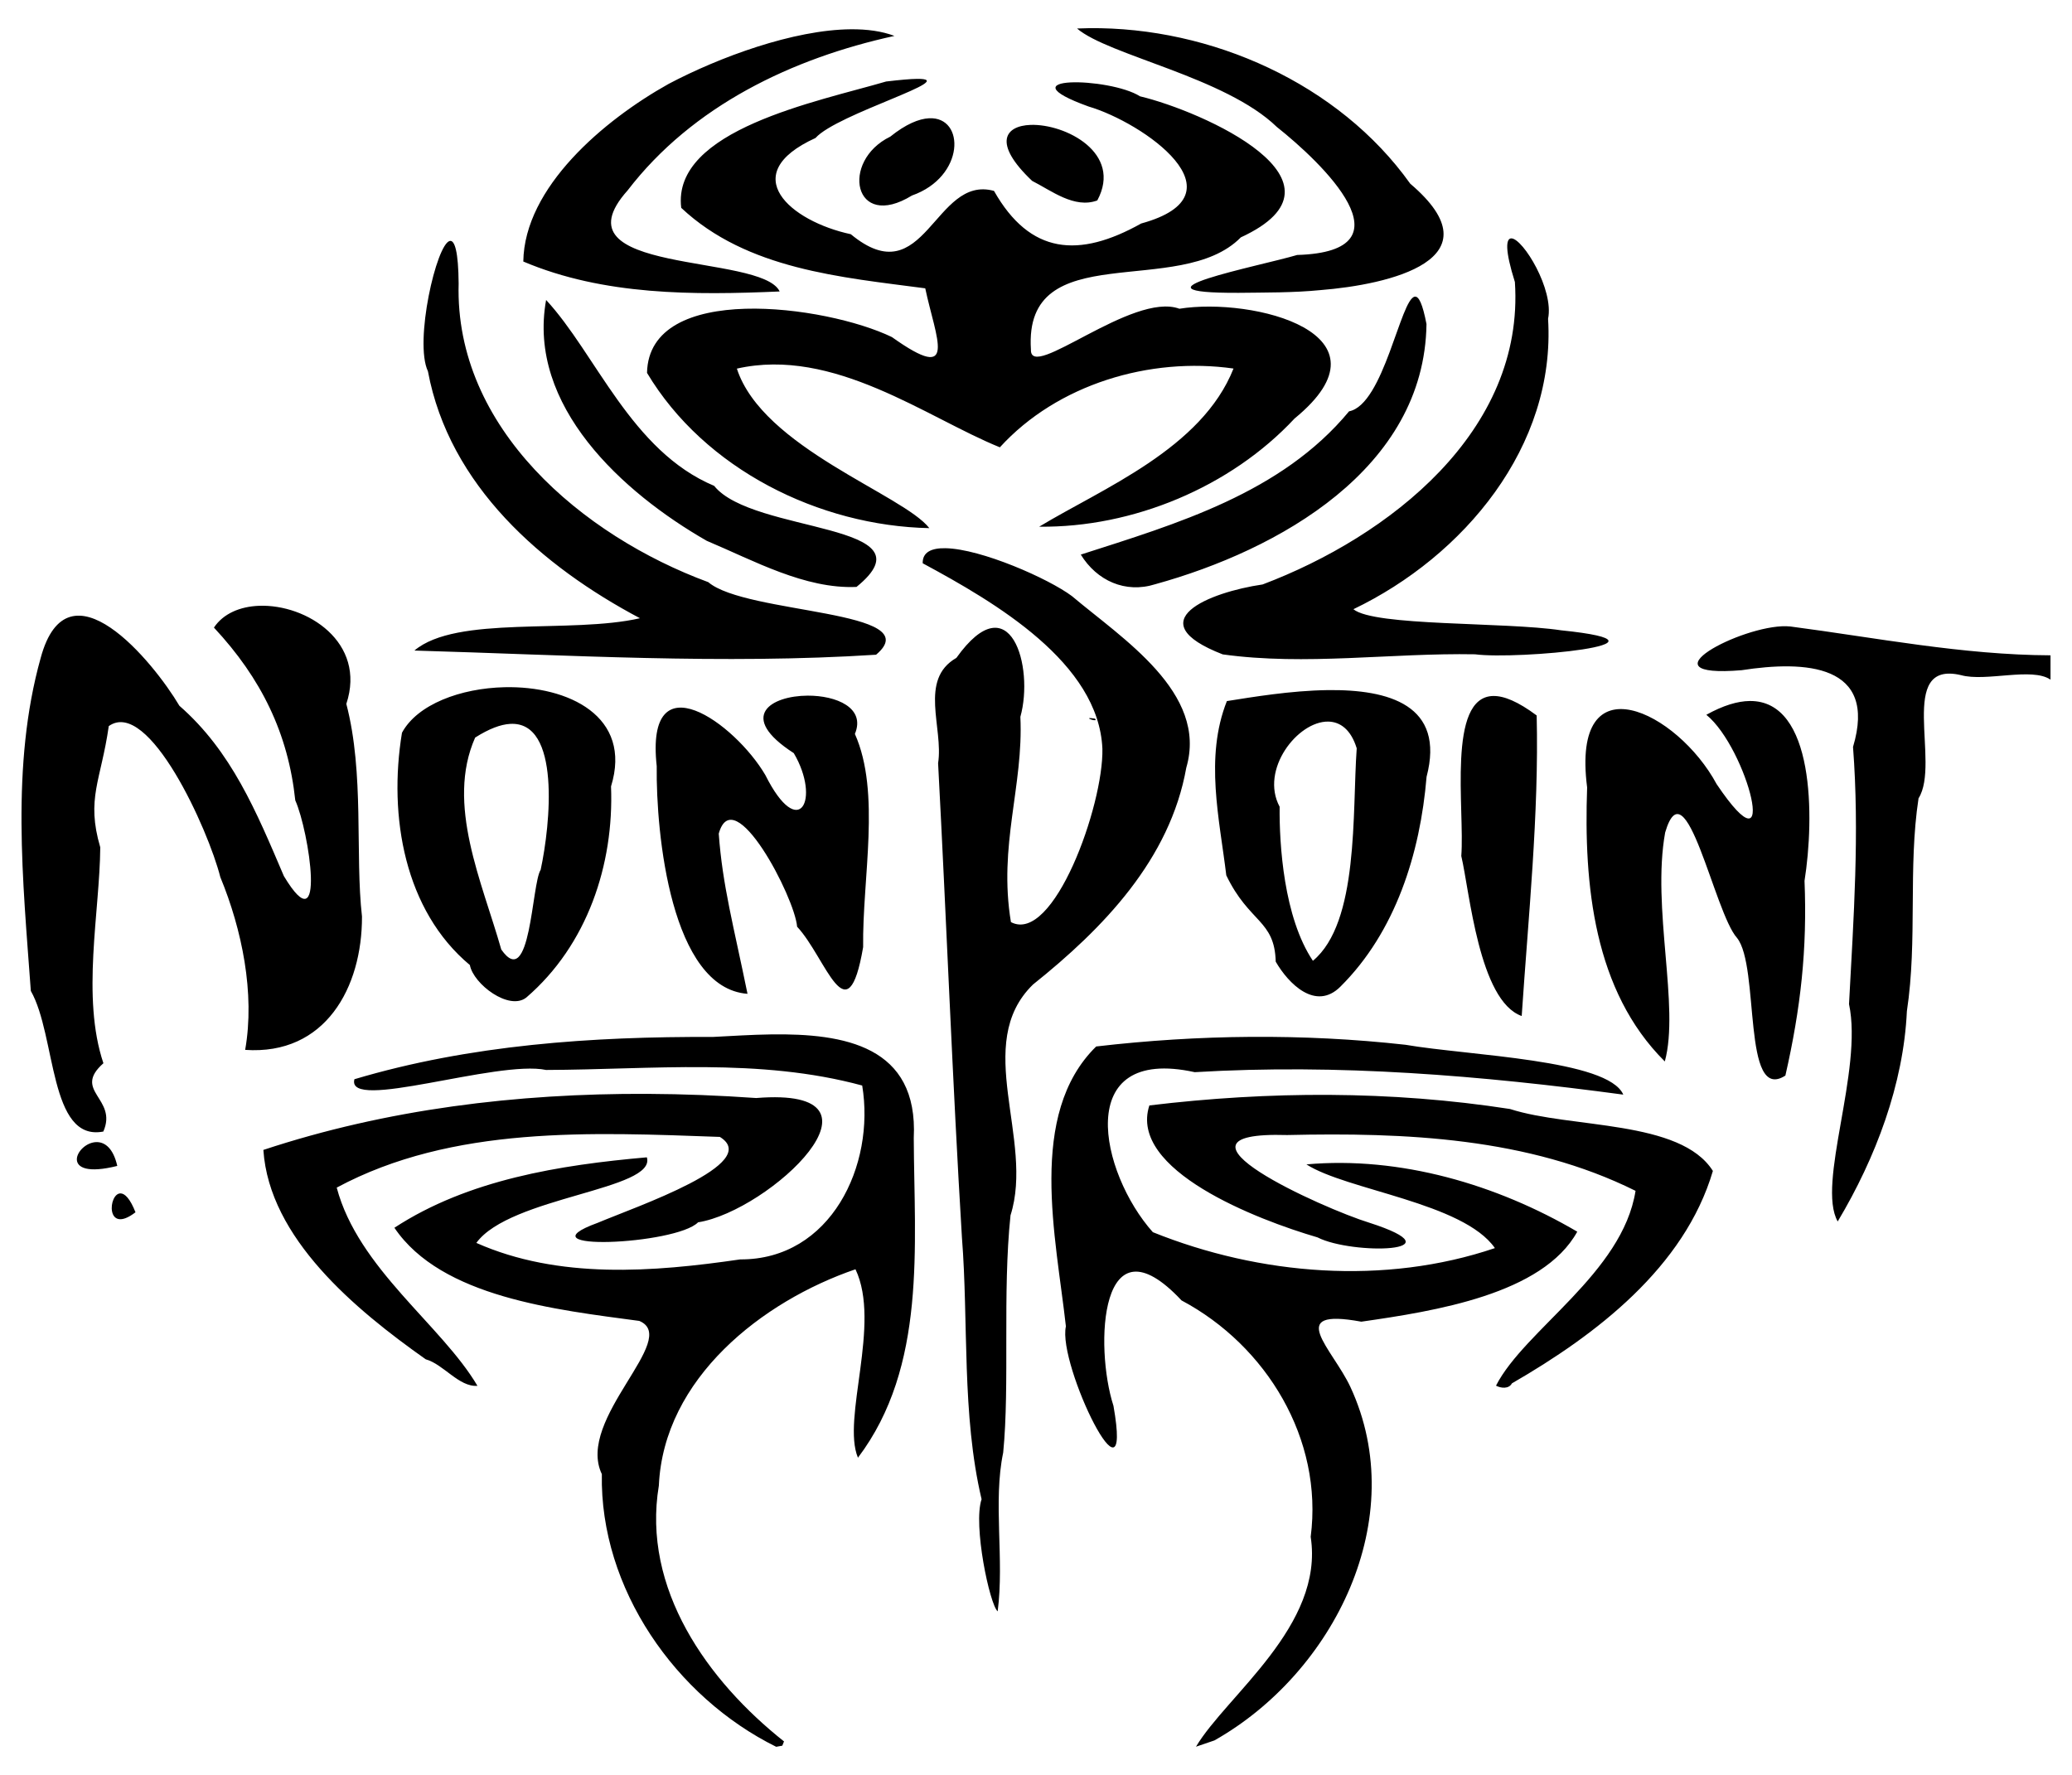 <?xml version="1.0" encoding="UTF-8" standalone="no"?>
<!-- Created with Inkscape (http://www.inkscape.org/) -->
<svg
   xmlns:svg="http://www.w3.org/2000/svg"
   xmlns="http://www.w3.org/2000/svg"
   version="1.0"
   width="761"
   height="652"
   id="svg2">
  <defs
     id="defs5" />
  <path
     d="M 399.918,10.348 C 444.843,9.846 491.72,30.673 517.949,67.473 C 550.673,95.31 510.193,104.561 484.949,106.567 C 474.988,107.548 464.948,107.437 454.949,107.567 C 410.587,107.752 462.435,97.8 476.418,93.661 C 519.772,92.373 485.285,59.596 468.949,46.629 C 450.031,28.296 407.149,20.374 395.574,10.473 C 397.018,10.412 398.469,10.364 399.918,10.348 z M 312.543,10.754 C 318.458,10.708 323.895,11.452 328.512,13.192 C 291.001,21.386 254.371,38.852 230.512,69.942 C 202.531,101.219 279.689,92.897 286.355,107.067 C 254.852,108.422 221.734,108.6 192.199,96.067 C 192.585,68.81 221.76,44.116 245.574,30.817 C 264.091,21.029 291.418,10.92 312.543,10.754 z M 336.762,28.973 C 353.523,28.774 307.438,41.777 299.512,50.692 C 270.199,64.039 290.285,81.279 312.48,86.036 C 339.794,108.633 343.097,64.021 365.074,70.129 C 378.305,93.473 396.21,94.926 419.137,82.098 C 457.997,71.451 419.705,44.967 399.824,39.129 C 367.923,27.609 407.594,28.295 418.699,35.379 C 441.5,40.801 500.012,66.774 455.73,87.192 C 433.328,110.01 375.901,86.459 378.637,128.411 C 378.213,140.373 415.898,107.044 433.168,113.411 C 460.165,109.094 513.63,122.491 475.48,153.723 C 451.955,178.963 416.024,193.876 381.668,193.473 C 405.103,179.315 441.377,164.818 453.043,135.379 C 422.334,131.012 388.324,141.157 367.23,164.317 C 340.434,153.469 306.206,127.343 270.637,135.411 C 280.069,164.526 331.709,181.63 341.324,194.004 C 300.904,193.19 258.788,172.375 237.637,136.973 C 238.294,103.439 303.279,112.081 327.574,123.817 C 352.271,141.418 343.668,124.191 339.824,105.911 C 309.113,101.839 274.363,99.053 250.199,76.348 C 246.682,47.635 300.509,37.277 325.449,29.942 C 330.704,29.325 334.367,29.002 336.762,28.973 z M 341.23,43.442 C 354.575,42.783 354.453,64.958 334.949,71.817 C 313.468,85.016 308.54,59.143 326.98,50.192 C 332.698,45.594 337.494,43.626 341.23,43.442 z M 378.512,45.879 C 391.273,45.441 412.405,56.185 403.012,73.629 C 394.608,76.757 386.125,70.006 379.074,66.442 C 364.353,52.48 369.199,46.199 378.512,45.879 z M 555.137,87.567 C 559.401,87.733 570.792,106.368 568.574,117.098 C 571.448,164.035 537.558,204.353 497.074,223.786 C 504.733,230.122 552.512,228.394 573.355,231.536 C 621.106,236.436 557.207,242.405 541.73,240.348 C 510.969,239.791 479.461,244.613 449.074,240.379 C 417.733,228.217 444.117,217.551 463.73,214.692 C 510.114,197.155 560.02,158.465 556.387,103.598 C 552.664,91.801 553.054,87.486 555.137,87.567 z M 165.23,88.504 C 167.004,88.165 168.357,92.434 168.449,104.161 C 166.945,157.261 213.964,196.822 260.137,213.848 C 274.046,225.738 341.396,223.985 321.762,240.504 C 265.409,244.117 208.62,240.598 152.199,238.973 C 167.703,225.868 209.616,232.93 235.043,227.098 C 199.015,208.02 165,178.371 157.168,136.379 C 152.045,125.564 160.325,89.443 165.23,88.504 z M 519.637,108.973 C 521.1,108.779 522.482,111.592 523.918,119.036 C 523.183,172.188 469.557,202.089 424.324,214.598 C 413.298,218.087 402.834,213.296 396.949,203.723 C 432.093,192.428 470.603,181.186 495.48,151.098 C 508.223,148.62 514.412,109.666 519.637,108.973 z M 200.574,110.192 C 218.921,130.008 231.767,165.666 262.293,178.473 C 276.444,196.194 343.787,191.889 314.574,215.598 C 295.654,216.436 276.807,205.906 259.574,198.661 C 228.795,181.033 193.519,149.112 200.574,110.192 z M 347.262,201.379 C 360.382,201.626 385.157,212.566 393.699,218.973 C 412.157,234.566 443.751,254.455 435.699,282.004 C 429.717,315.696 405.213,341.017 379.387,361.661 C 357.026,383.478 379.99,418.603 371.137,446.442 C 368.151,474.9 370.909,508.585 368.449,533.598 C 364.664,551.666 368.92,572.879 366.418,591.911 C 363.481,589.407 357.318,560.158 360.512,550.723 C 353.158,519.535 355.758,485.743 353.293,454.536 C 349.825,397.274 347.62,338.27 344.543,280.348 C 346.585,267.385 337.338,249.653 351.262,241.661 C 371.073,213.894 379.886,244.996 374.762,263.317 C 375.951,288.807 366.607,310.502 371.293,338.723 C 386.924,346.966 405.337,295.834 404.887,275.036 C 403.514,243.456 365.606,221.313 338.887,206.911 C 338.77,202.82 342.127,201.283 347.262,201.379 z M 95.074,222.536 C 112.625,221.828 134.694,235.916 127.199,258.567 C 133.891,284.149 130.36,313.835 132.949,336.661 C 133.039,362.746 119.479,387.696 90.043,385.661 C 93.718,364.874 88.839,341.377 80.918,322.192 C 76.517,304.737 54.61,256.296 39.949,266.723 C 37.073,286.834 31.563,293.28 36.824,311.254 C 36.641,335.002 29.82,366.263 37.98,390.567 C 26.4,400.827 43.343,403.415 37.949,415.661 C 17.953,419.513 20.682,380.44 11.324,364.004 C 8.405,323.535 3.904,281.14 14.949,241.661 C 24.919,204.81 56.36,243.119 65.887,259.254 C 85.018,275.971 94.124,298.051 104.262,321.817 C 120.016,348.029 113.543,305.335 108.449,294.004 C 105.872,269.538 96.028,249.239 78.574,230.536 C 82.023,225.355 88.206,222.813 95.074,222.536 z M 656.012,230.036 C 656.543,230.047 657.058,230.075 657.543,230.129 C 688.927,234.233 720.81,240.598 753.105,240.723 L 753.105,249.661 C 746.328,244.982 729.337,250.547 720.23,248.004 C 696.443,242.417 712.878,280.268 704.637,293.254 C 700.726,318.927 704.316,345.268 700.355,371.442 C 699.127,398.213 688.952,425.258 674.949,448.692 C 667.127,434.867 684.304,393.245 679.105,368.848 C 680.793,336.997 683.001,306.159 680.574,274.379 C 689.705,243.856 662.981,242.585 639.637,246.192 C 602.191,249.285 639.524,229.673 656.012,230.036 z M 185.293,252.442 C 208.733,251.907 232.359,263.131 224.418,288.879 C 225.546,317.564 215.686,347.157 193.324,366.411 C 187.033,371.438 173.864,361.502 172.574,354.504 C 148.63,334.514 142.572,299.955 147.637,269.161 C 153.301,258.688 169.255,252.808 185.293,252.442 z M 487.543,253.504 C 510.099,253.199 530.868,258.99 523.949,285.348 C 521.613,313.54 512.521,342.345 492.324,362.411 C 483.249,371.517 473.198,361.339 468.543,353.254 C 468.139,337.831 458.854,339.114 450.387,321.536 C 447.94,301.018 442.365,278.297 450.605,257.536 C 459.822,256.08 474.009,253.688 487.543,253.504 z M 296.637,255.536 C 307.085,255.486 318.022,259.954 313.98,269.598 C 323.607,291.209 316.677,322.557 317.012,347.911 C 311.233,381.566 303.456,351.866 292.762,340.411 C 291.9,329.644 269.471,286.549 263.98,306.223 C 265.351,325.322 269.465,340.196 274.543,365.067 C 246.453,362.967 240.901,306.345 241.199,281.442 C 236.848,241.679 269.96,265.677 281.105,284.723 C 293.488,309.437 301.522,293.617 291.543,276.661 C 270.571,263.116 283.203,255.599 296.637,255.536 z M 548.418,255.661 C 552.352,255.587 557.541,257.702 564.387,262.817 C 565.25,299.085 561.326,336.647 558.887,373.223 C 543.171,367.637 539.761,327.371 536.699,314.442 C 538.009,297.421 531.368,255.98 548.418,255.661 z M 642.605,257.504 C 666.524,257.202 666.419,300.477 662.762,323.567 C 663.781,348.65 661.367,370.397 655.73,395.098 C 639.718,405.414 646.445,354.984 637.949,344.504 C 629.614,335.181 619.113,280.1 611.574,305.817 C 606.578,333.518 616.972,369.755 611.449,389.911 C 585.341,363.948 581.652,325.034 582.918,289.254 C 576.834,241.859 616.152,261.383 630.48,288.036 C 654.237,323.276 641.816,274.844 626.699,262.567 C 632.905,259.117 638.176,257.561 642.605,257.504 z M 400.605,263.786 C 400.944,263.801 401.438,263.865 402.137,263.973 C 403.641,265.473 398.236,263.677 400.605,263.786 z M 487.824,265.067 C 476.615,264.892 462.688,282.713 469.98,296.348 C 469.832,310.141 471.488,336.975 482.199,352.942 C 499.182,338.851 496.608,298.434 498.293,274.879 C 496.172,267.971 492.21,265.135 487.824,265.067 z M 187.355,265.911 C 183.896,266.113 179.664,267.667 174.512,270.942 C 163.685,295.381 177.082,324 184.105,348.786 C 194.965,364.372 195.213,324.699 198.574,319.504 C 202.154,302.897 206.037,264.816 187.355,265.911 z M 283.324,379.973 C 309.971,379.613 337.332,384.145 335.605,418.036 C 335.782,457.66 340.445,501.96 315.105,535.473 C 309.061,521.037 323.728,486.278 314.199,466.254 C 279.89,478.012 243.754,506.35 241.98,545.723 C 235.671,583.618 259.927,617.485 287.949,639.692 L 287.324,641.254 L 285.074,641.661 C 248.168,623.391 220.269,583.57 221.043,541.504 C 211.333,521.209 250.198,491.655 234.793,485.223 C 204.386,481.123 162.141,476.608 144.855,451.004 C 171.936,433.301 205.66,427.94 237.574,425.129 C 241.229,437.119 187.319,439.532 174.949,456.567 C 205.203,469.999 239.914,467.283 271.855,462.629 C 305.199,462.781 321.516,427.964 316.668,398.754 C 278.893,388.492 239.212,392.915 200.574,393.036 C 182.536,389.252 126.96,408.585 130.168,396.442 C 172.653,383.778 217.529,380.726 261.762,380.911 C 268.452,380.581 275.863,380.074 283.324,379.973 z M 459.387,380.879 C 478.395,380.751 497.407,381.684 516.199,383.786 C 539.65,387.812 590.614,389.183 596.199,402.098 C 544.033,395.081 491.491,390.702 438.793,393.848 C 393.727,383.963 404.031,430.918 423.418,452.629 C 462.698,468.441 508.505,472.21 549.043,458.473 C 537.404,441.748 494.52,437.216 479.824,427.723 C 514.203,424.656 549.737,435.094 579.293,452.442 C 566.605,475.432 526.972,481.627 499.98,485.504 C 471.539,480.278 489.443,495.455 495.98,509.504 C 518.355,557.786 489.914,614.52 446.043,639.317 L 439.262,641.629 C 450.446,622.823 486.434,597.167 481.387,564.536 C 486.045,528.653 465.171,494.292 433.949,477.692 C 403.953,445.64 401.902,494.595 408.949,516.411 C 416.422,558.74 388.305,501.245 391.48,487.223 C 387.859,454.516 377.202,409.336 402.605,384.411 C 421.37,382.224 440.378,381.008 459.387,380.879 z M 237.699,401.817 C 251.072,401.875 264.449,402.419 277.73,403.348 C 331.575,398.974 282.655,444.838 256.387,449.004 C 248.241,457.306 190.336,459.833 219.512,449.192 C 233.757,443.183 280.224,427.374 264.387,417.629 C 217.379,415.96 166.228,413.393 123.668,436.254 C 131.576,466.014 162.173,486.736 175.355,509.067 C 168.578,509.584 162.918,501.149 156.355,499.317 C 130.492,481.053 98.883,454.852 96.73,422.411 C 141.992,407.429 189.94,401.611 237.699,401.817 z M 488.418,402.192 C 510.584,402.334 532.734,403.988 554.605,407.379 C 576.876,414.598 617.169,411.211 629.105,430.129 C 618.679,465.523 586.208,490.332 555.293,508.161 C 554.157,510.317 551.206,509.948 549.449,509.004 C 559.944,488.471 595.919,467.678 600.699,437.442 C 561.352,417.846 515.941,415.955 472.73,416.942 C 422.349,415.424 486.381,444.079 502.855,449.129 C 537.075,460.142 496.577,461.049 483.887,454.536 C 461.642,448.026 414.389,429.835 422.137,406.067 C 444.082,403.424 466.252,402.05 488.418,402.192 z M 35.574,419.536 C 38.54,419.564 41.609,421.789 43.074,428.286 C 21.059,433.799 27.995,419.464 35.574,419.536 z M 44.324,438.379 C 45.855,438.44 47.769,440.247 49.762,445.317 C 38.649,453.861 39.731,438.198 44.324,438.379 z"
     id="path2388"
     style="fill:#000000" />
</svg>
